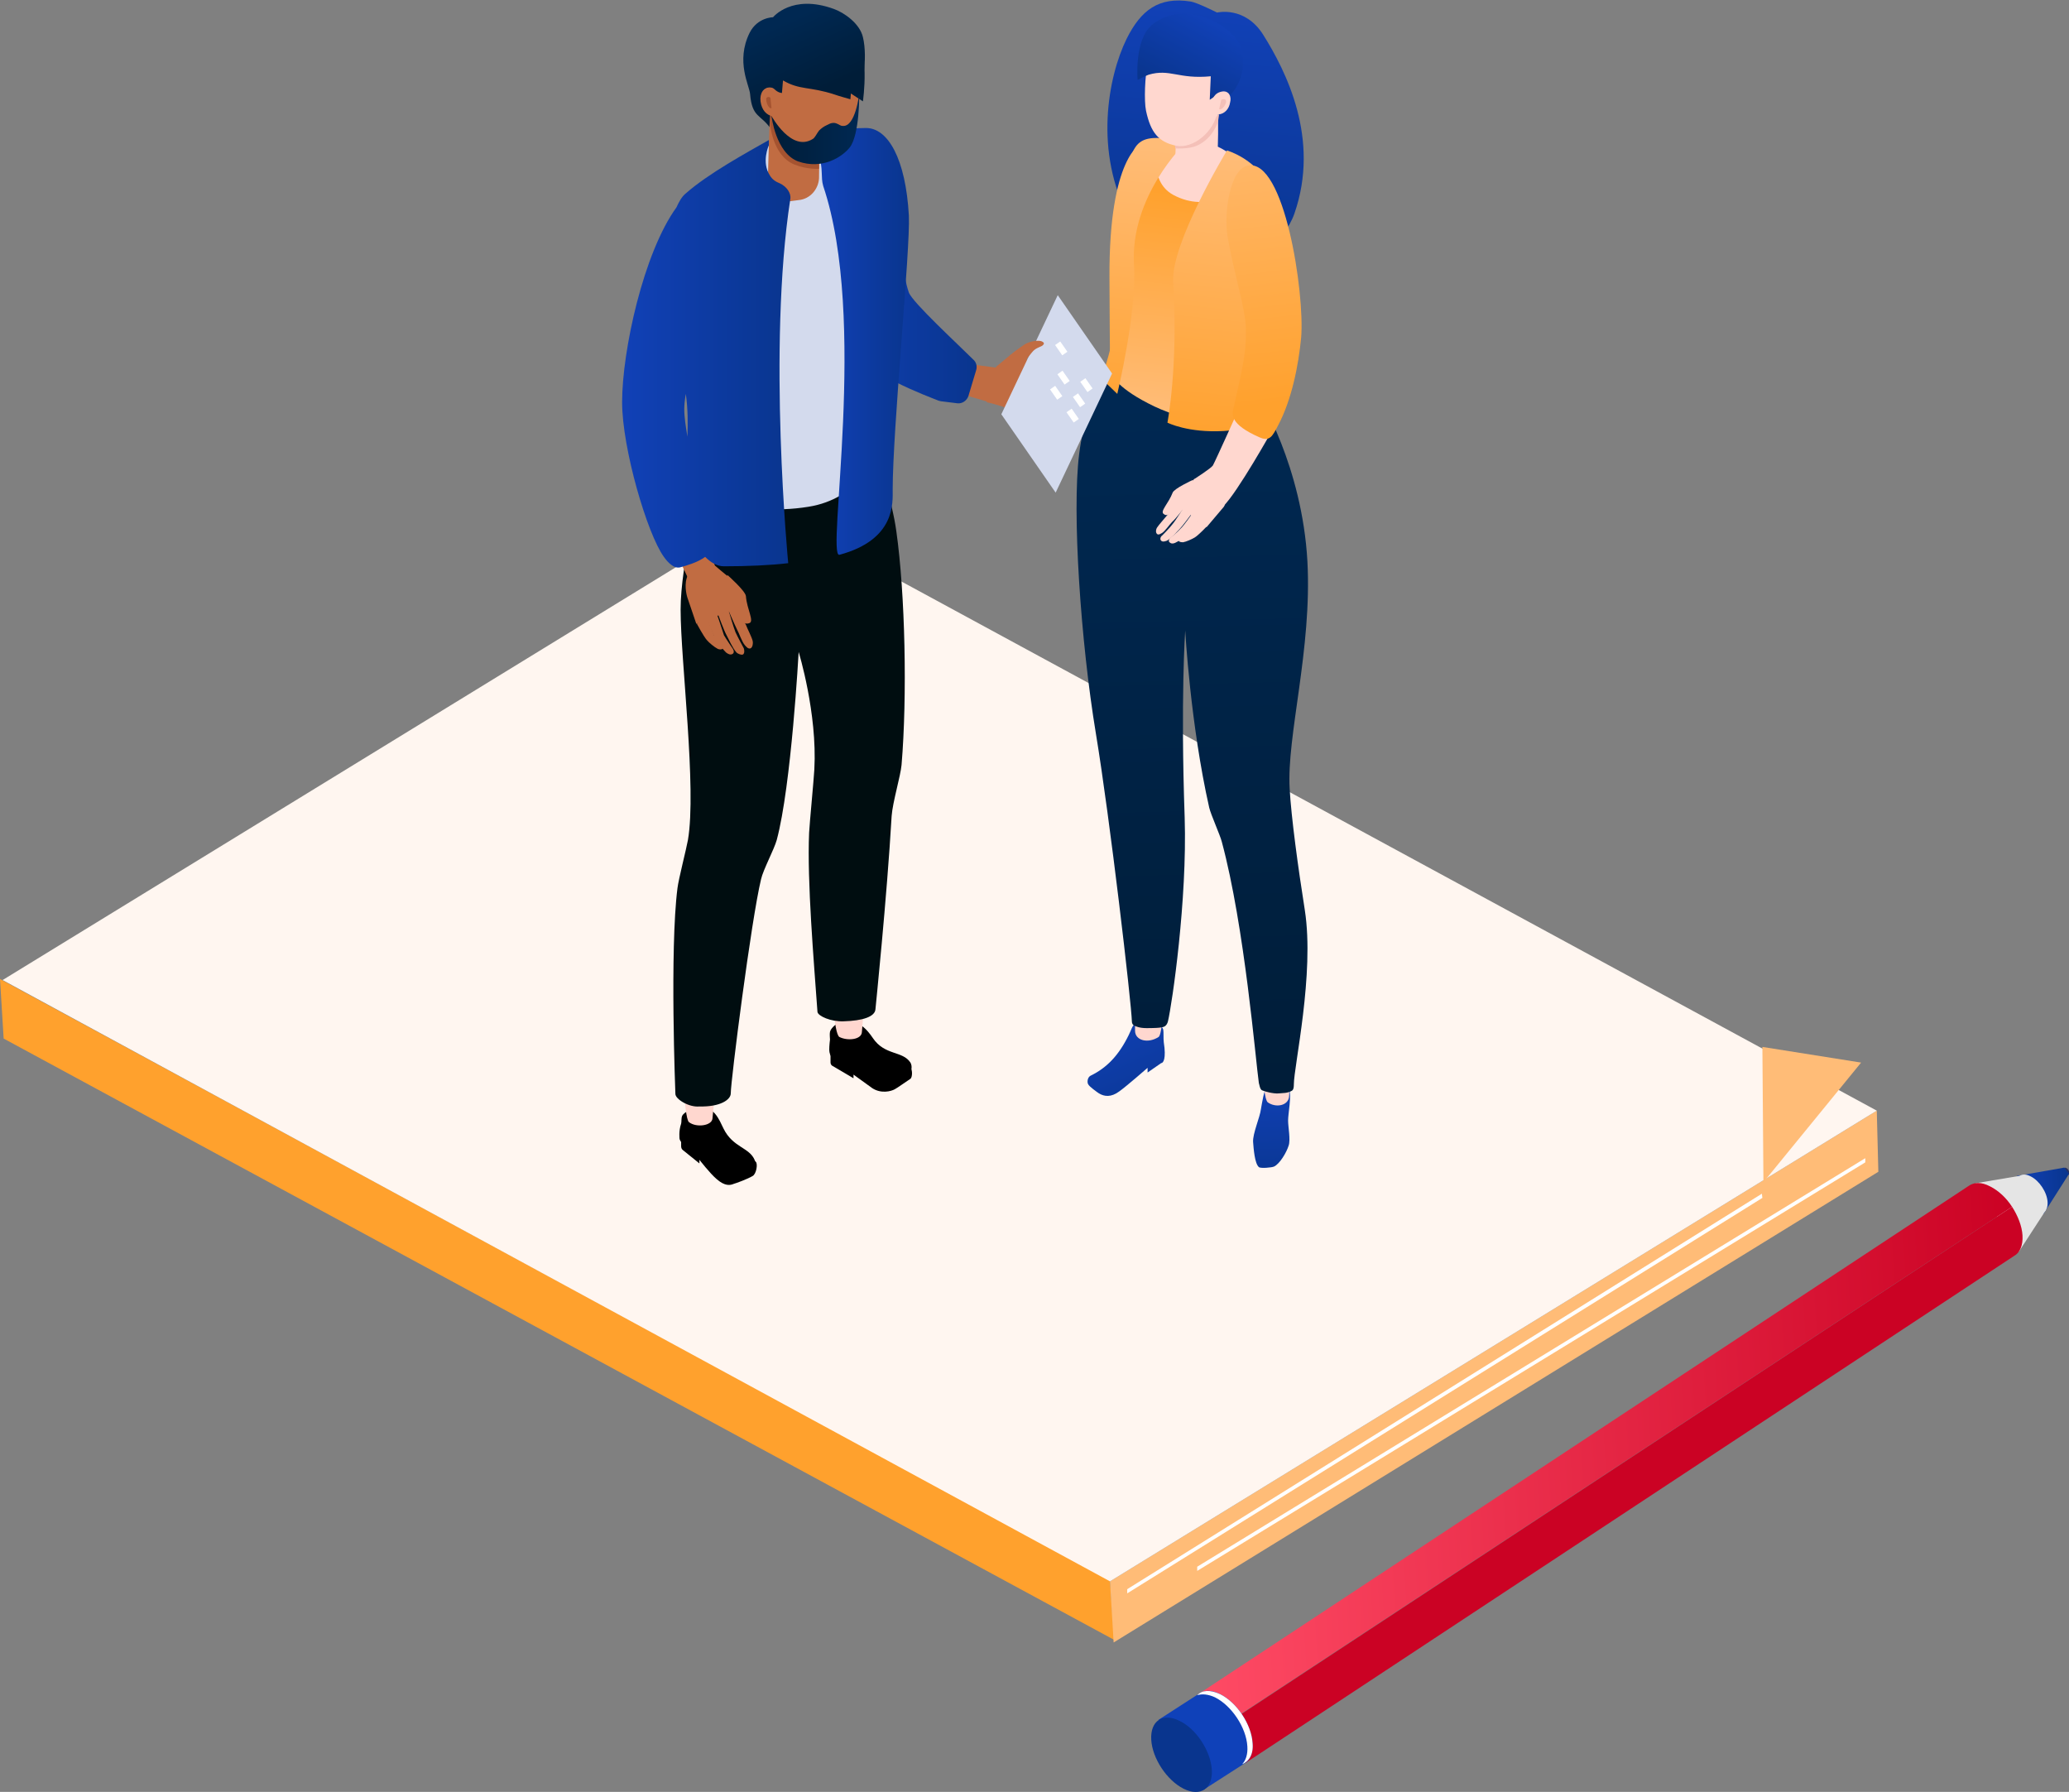 <svg version="1.1" id="Calque_1" xmlns="http://www.w3.org/2000/svg" x="0" y="0" viewBox="0 0 396.1 343" style="enable-background:new 0 0 396.1 343" xml:space="preserve"><rect x="0" y="0" width="396.1" height="343" fill="#808080" stroke="none"/><style>.st17{fill:#fff}.st51{fill:#a55330}.st79{fill:#ffbc77}.st83{fill:#e5e5e5}.st91{fill:#ffd7cf}.st96{fill:#f4c0b8}.st100{fill:#c16c42}.st103{fill:#d3daed}</style><path style="fill:#ffa12d" d="M213.3 313.9.7 198.8 0 187.4l212.5 115.1z"/><path class="st79" d="m359.6 224.3-146.4 90.1-.7-11.7 146.8-90.1z"/><path class="st17" d="M337.4 229.3 215.8 305v-.8l121.5-75.7zM357.1 222.5l-127.9 78.2v-.8l127.9-78.2z"/><path style="fill:#fff6f0" d="M147.3 97.6.5 187.6l212 115.1 146.8-90.1z"/><path class="st79" d="m337.6 226.3-.2-25.9 18.9 3z"/><path d="M396.2 224.5c0 .3-.2.5-.5.3s-.6-.6-.6-.9c0-.3.2-.5.5-.3.3.1.5.5.6.9z" style="fill:#273162"/><linearGradient id="SVGID_1_" gradientUnits="userSpaceOnUse" x1="411.064" y1="84.277" x2="421.067" y2="84.277" gradientTransform="matrix(.998 -.059 .059 .998 -29.041 168.633)"><stop offset="0" style="stop-color:#1141b7"/><stop offset="1" style="stop-color:#09358e"/></linearGradient><path style="fill:url(#SVGID_1_)" d="m396.1 224.7-4.9 7.7-5.1-7.3 9.1-1.6z"/><path class="st83" d="m391.7 231.6-5.2 8-8.3-13.1 8.9-1.5z"/><linearGradient id="SVGID_00000044866066143289807820000016172615663622555833_" gradientUnits="userSpaceOnUse" x1="248.693" y1="129.6" x2="409.78" y2="129.6" gradientTransform="matrix(.998 -.059 .059 .998 -29.041 168.633)"><stop offset=".001" style="stop-color:#ff4b65"/><stop offset="1" style="stop-color:#cb0224"/></linearGradient><path style="fill:url(#SVGID_00000044866066143289807820000016172615663622555833_)" d="m385.2 231-151.5 99.6-4.3-6.3L376.9 227c1-.7 2.4-.8 4.1.1 1.6.8 3.1 2.2 4.2 3.9z"/><path class="st83" d="M392 230.1c.1 1.9-1.1 2.7-2.8 1.8-1.7-.8-3.1-3-3.2-4.9-.1-1.9 1.1-2.7 2.8-1.8 1.6.8 3.1 3 3.2 4.9z"/><path d="M387.2 236.5c.1 1.9-.5 3.3-1.6 3.9l-147.2 97.1-4.7-6.8L385.2 231c1.1 1.7 1.9 3.7 2 5.5z" style="fill:#cb0224"/><path d="M239.8 333.7c-.2-3.6-3-7.8-6.2-9.4-1.7-.9-3.2-.8-4.2 0l-7.6 4.9c.1.1 8.6 13.4 8.6 13.4l8.1-5.2c.9-.6 1.4-1.9 1.3-3.7z" style="fill:#0f41b9"/><path class="st17" d="M233.6 324.3c-1.9-.9-3.5-.8-4.4.2.9-.3 2.1-.2 3.4.4 3.2 1.6 6 5.8 6.2 9.4.1 1.5-.3 2.7-1 3.4 1.3-.5 2.2-1.9 2-4-.2-3.6-3-7.8-6.2-9.4z"/><path d="M232 338.8c.2 3.6-2.2 5.2-5.4 3.6s-6-5.8-6.2-9.4c-.2-3.6 2.2-5.2 5.4-3.6 3.2 1.5 6 5.8 6.2 9.4z" style="fill:#09358e"/><g><linearGradient id="SVGID_00000183946285784154042480000006997053870556623261_" gradientUnits="userSpaceOnUse" x1="1045.916" y1="1.125" x2="1051.098" y2="51.749" gradientTransform="matrix(-1 0 0 1 1279.414 0)"><stop offset="0" style="stop-color:#1141b7"/><stop offset="1" style="stop-color:#09358e"/></linearGradient><path style="fill:url(#SVGID_00000183946285784154042480000006997053870556623261_)" d="M216.2 41.7c-6.8-12.5-4.1-27-.5-34.3C218.4 2 221.8-.7 228 .3c1.2.2 5 2.1 5 2.1s5.3-1.3 8.8 4.2c4.4 7 11 20 6 34.3-3.8 10.8-22.5 14.5-22.5 14.5s-5.8-7.7-9.1-13.7z"/><linearGradient id="SVGID_00000057140096125243219030000017343612217143959212_" gradientUnits="userSpaceOnUse" x1="1036.175" y1="206.216" x2="1035.577" y2="228.139" gradientTransform="matrix(-1 0 0 1 1279.414 0)"><stop offset="0" style="stop-color:#1141b7"/><stop offset="1" style="stop-color:#09358e"/></linearGradient><path style="fill:url(#SVGID_00000057140096125243219030000017343612217143959212_)" d="M246.8 208.5c.5 1.3-.2 4.6-.2 6 0 1.2.5 3.7.1 4.8-.4 1.3-1.7 3.5-2.8 4-.4.2-2.6.4-2.9.1-.8-.7-1-3.5-1.1-4.8-.1-1.6 1.3-4.7 1.5-6.3.2-1.1.6-3.8 1.2-4.5.6-.8 2-.6 2.9-.3.5.1 1.1.4 1.3 1z"/><linearGradient id="SVGID_00000132805279008320550850000002939601881112182704_" gradientUnits="userSpaceOnUse" x1="1067.962" y1="193.273" x2="1057.797" y2="215.794" gradientTransform="matrix(-1 0 0 1 1279.414 0)"><stop offset="0" style="stop-color:#1141b7"/><stop offset="1" style="stop-color:#09358e"/></linearGradient><path style="fill:url(#SVGID_00000132805279008320550850000002939601881112182704_)" d="M222.8 199.5c-.1-.7 0-1.9-.1-2.4-.2-.8-1.2-1.1-1.9-1.1-4.4-.3-3.6-.1-4.7 2.1-1.9 3.9-4.2 6.3-7.3 7.8-.6.3-.7 1.2-.5 1.6.2.5 1.8 1.6 2.1 1.8 1 .6 2.3.8 3.9-.4 1.4-1 5.4-4.5 5.4-4.5v.9s2-1.4 2.6-1.8c.4 0 1-.8.5-4z"/><path class="st91" d="M216.5 183.7s.9 7.7.8 13.6c0 1.9 2.5 2.5 4.5 1.2 1.1-.7 1.2-14.2 1.2-14.2l-6.5-.6zM247.7 196.1s-.7 7.9-.9 13.7c-.1 1.9-2.6 2.3-4.1 1.2-1.1-.8-1.5-14.3-1.5-14.3l6.5-.6z"/><linearGradient id="SVGID_00000029006005600516996400000015100591538973968317_" gradientUnits="userSpaceOnUse" x1="1051.714" y1="76.308" x2="1048.524" y2="209.842" gradientTransform="matrix(-1 0 0 1 1279.414 0)"><stop offset="0" style="stop-color:#002852"/><stop offset="1" style="stop-color:#001d38"/></linearGradient><path style="fill:url(#SVGID_00000029006005600516996400000015100591538973968317_)" d="M214.1 67.2s-6 7.7-7.5 19.7c-1.4 11.1.3 36 3.2 53.5 2.7 16.3 6.8 51.5 6.9 55.2 0 .3.2.6.4.7.4.2 1.1.5 2.4.5.9 0 2.9 0 3.4-.3.4-.2.6-.6.7-1 .8-3.4 3.7-23.2 3.2-39-.8-22.8.1-35.8.1-35.8s1 18 4.6 33.9c.3 1.3 2.1 5.3 2.4 6.5 4.4 16.3 6.5 42.1 7.1 46.2.1.3.2 1.2.6 1.4.4.2 2.2.7 3.2.6.9-.1 1.6 0 2.5-.5.4-.2.4-.9.4-1.2 0-3.5 4-21.2 2.1-33.4-1.3-8.2-2.6-17.8-2.9-23.2-.6-10.1 4.3-26.7 3.4-43.5-1-18.3-9.3-31.6-9.3-31.6l-26.9-8.7z"/><linearGradient id="SVGID_00000078751918692494065460000014401414101736449974_" gradientUnits="userSpaceOnUse" x1="1054.374" y1="78.892" x2="1049.691" y2="37.038" gradientTransform="matrix(-1 0 0 1 1279.414 0)"><stop offset="0" style="stop-color:#ffbc77"/><stop offset="1" style="stop-color:#ffa12d"/></linearGradient><path style="fill:url(#SVGID_00000078751918692494065460000014401414101736449974_)" d="m219.1 29.4 9.9-.1 13 14.1-12.3 37.5s-5.6-1.6-8.7-3.1c-7.1-3.4-8-5.9-8-5.9l6.1-42.5z"/><path class="st91" d="M221.7 27.7c4.2-1.9 10.8-1 14.4 2.3l.8 6s-5.4 5-12.3 1.3c-4.9-2.7-2.9-9.6-2.9-9.6z"/><linearGradient id="SVGID_00000073705285398981393000000017216903465135124899_" gradientUnits="userSpaceOnUse" x1="1062.922" y1="27.514" x2="1068.801" y2="82.323" gradientTransform="matrix(-1 0 0 1 1279.414 0)"><stop offset="0" style="stop-color:#ffbc77"/><stop offset="1" style="stop-color:#ffa12d"/></linearGradient><path style="fill:url(#SVGID_00000073705285398981393000000017216903465135124899_)" d="M218.5 27.5s-6.2 2.3-6.1 25.6c0 3.9.1 15.4.1 15.4l1.4.2 4.6-41.2z"/><linearGradient id="SVGID_00000078757896885326263190000015264188294257547660_" gradientUnits="userSpaceOnUse" x1="1058.183" y1="28.023" x2="1064.063" y2="82.831" gradientTransform="matrix(-1 0 0 1 1279.414 0)"><stop offset="0" style="stop-color:#ffbc77"/><stop offset="1" style="stop-color:#ffa12d"/></linearGradient><path style="fill:url(#SVGID_00000078757896885326263190000015264188294257547660_)" d="M216.6 29.8c.9-2.7 2.4-3.4 5-3.4 1.3 0 5.2 1.1 5.2 1.1s-10.5 10.1-9.7 23.2c.6 8.9-3.2 24.7-3.2 24.7l-3-2.9s4.2-12.8 3.8-19.3c-.5-8.9-.3-17 1.9-23.4z"/><path class="st91" d="m232.1 37.7-7.3-2 .7-18.9 7.7-.7v9.6c0 5.5-1.1 12-1.1 12z"/><path class="st96" d="m224.6 24.6.4 3.8s2.4.2 4.1-.5c3.2-1.4 4.1-4.7 4.1-4.7l.2-1.4c-2.3 2.3-3.9 3.7-8.8 2.8z"/><path class="st91" d="M233.1 12.3c-.5-3.1-12.2-4.4-13.4.2-.5 1.9-.7 6.8-.3 8.7.9 4.2 2.4 6 5.8 6.7 3.1.6 7.2-2.5 7.9-6.6.3-2.7 0-9 0-9z"/><linearGradient id="SVGID_00000139991995284859763260000003061105468057992338_" gradientUnits="userSpaceOnUse" x1="1047.629" y1="4.101" x2="1054.804" y2="17.753" gradientTransform="matrix(-1 0 0 1 1279.414 0)"><stop offset="0" style="stop-color:#1141b7"/><stop offset="1" style="stop-color:#09358e"/></linearGradient><path style="fill:url(#SVGID_00000139991995284859763260000003061105468057992338_)" d="M237.7 9.4c-.3-1.3-2.1-3.7-5.2-5.3-2.7-1.4-7.9-2.7-12 .7-3.4 2.9-2.7 10.5-2.7 10.5s1.5-.8 2.1-1c4.1-1.2 5.7.9 11.9.3l-.2 4.5s1.5-1 2.2-1.5c1.1-.9 1.5.8 1.5.8s3.7-3.1 2.4-9z"/><path class="st91" d="M234.1 17.5c-1.7.2-2 1.6-2.1 2-.4 1.2.2 2.5 1.3 2.4 1.1-.1 2-1 2.2-2.3.3-1.1-.2-2.2-1.4-2.1z"/><path class="st96" d="m233.8 19.1-.4 1.8c.5.2 1.1-.6 1.3-1.2.2-.6-.3-.9-.9-.6z"/><linearGradient id="SVGID_00000096050508290726651850000008808504051041587391_" gradientUnits="userSpaceOnUse" x1="1041.37" y1="29.826" x2="1047.25" y2="84.635" gradientTransform="matrix(-1 0 0 1 1279.414 0)"><stop offset="0" style="stop-color:#ffbc77"/><stop offset="1" style="stop-color:#ffa12d"/></linearGradient><path style="fill:url(#SVGID_00000096050508290726651850000008808504051041587391_)" d="M234.9 28.8S224.1 46.6 224.6 54c1 16.1-1.1 26.9-1.1 26.9s3.9 2 10.8 1.6c8.1-.5 9.5-3 9.5-3s-3.7-8.6-4-15.6c-.2-4.6 5.2-24 3.2-28.2-2.5-5.3-8.1-6.9-8.1-6.9z"/><path class="st91" d="M237.2 78.2s-4.5 10-5 10.9c-.3.5-3.4 2.5-3.4 2.5s-1.3.3.1 3.6c.5 1.2 1.1 2.8 1.1 2.8s3.5-.4 4.2-1.1c2.7-2.6 9.4-14.6 9.4-14.6l-6.4-4.1z"/><linearGradient id="SVGID_00000075140987238291994110000017713556659025449919_" gradientUnits="userSpaceOnUse" x1="1223.878" y1="75.632" x2="1211.088" y2="133.458" gradientTransform="matrix(-.995 -.101 -.101 .995 1461.96 66.852)"><stop offset="0" style="stop-color:#ffbc77"/><stop offset="1" style="stop-color:#ffa12d"/></linearGradient><path style="fill:url(#SVGID_00000075140987238291994110000017713556659025449919_)" d="M238.9 31.7c-3.5.7-4.6 9.1-3.9 13.5 1.1 6.6 3.4 13.8 3.5 17.4.1 4.3-.2 6.2-2.4 15.7-.2 1-.7 2.9 5 5.4 2 .9 2.5-.2 3.6-2.3 2.6-4.9 3.9-11.5 4.4-16.8.7-8.5-3.2-34.3-10.2-32.9z"/><g><path class="st91" d="m225 96.4 6 4.5 3.3-3.9c.3-.4.6-1.9.2-3.3l-3.8-2.8s-2.3 1-2.8 1.3c-.8.3-2.9 2.1-2.9 2.1v2.1z"/><path class="st91" d="M222.8 98.4c-.8-.5.9-2 1.7-4.1.3-.8 3.8-2.4 3.8-2.4l.3 1.6-1.9 1.6s-1.8 2.7-2.6 3.1c-.3.1-.7.7-1.3.2zM231 100.8s-1.6 1.7-2.3 2.1c-.5.3-1.6.8-2.2.9-.2 0-.6 0-.8-.2-.2-.3-.1-.5.1-.6.4-.4 1.8-1.2 1.8-1.2l2-2.5 1.4 1.5z"/><path class="st91" d="m228.1 98.5 1.6.9s-1.7 2.2-2.3 2.8c-.6.6-1.7 1.4-2.4 1.7-.4.2-.8.2-1.1-.1-.3-.2 0-.7.1-.8 0 0 1.5-1.2 2-1.8.6-.5 2.1-2.7 2.1-2.7z"/><path class="st91" d="M228 98.5s-1.6 2.2-2.2 2.8c-.6.6-1.5 1.7-2.4 2.2-.3.1-.8.3-1.1 0-.3-.3-.1-.8.2-1 0 0 1.5-1.5 2-2.2.6-.7 2-3 2-3l1.5 1.2z"/><path class="st91" d="m225 96.3 1.7.9s-1.6 2.1-2.3 2.7c-.5.5-1.3 1.7-1.9 2.1-.2.1-.7.5-1 .2-.3-.3-.2-.9 0-1.2.4-.6 1.4-1.7 1.8-2.2.5-.5 1.7-2.5 1.7-2.5z"/></g></g><g><path class="st100" d="m190.9 70.4-.8 6.8-10.9-3.2 4.9-4.5z"/><path class="st100" d="m202.3 70.8-4.4 8.3s-3-.2-4.4-.7c-2.5-1-4.6-1.4-4.6-1.4l1.8-6.8 2.9-2.4 8.7 3z"/><path class="st91" d="M197.9 79.1s2.4.9 3.2 1.1c.7.1 3-.2 3-.2.6 0 .8 0 1-.4.1-.3-.2-.6-.5-.7l-7.6-2.1.9 2.3z"/><path class="st91" d="m196.2 75.6-.8 1.7 4.2 1.5s2.9.8 3.8 1.1c.3.1.7-.1.8-.4.2-.3 0-.6-.2-.7-1.7-1.3-7.8-3.2-7.8-3.2z"/><path class="st91" d="m196.6 75.8 4.4 1.4s2.3.9 3.7 1.2c.7.2 1 0 1.2-.4.2-.4.1-.8-.6-1-2.1-.5-7.5-2.8-7.5-2.8l-1.2 1.6z"/><path class="st91" d="m199 72.5-1.6 1.2s5.5 2.8 7.4 3.6c.2.1.6-.1.8-.5.2-.4 0-.7-.2-.9-.3-.3-2.5-2-3.4-2.5-.8-.3-3-.9-3-.9z"/><linearGradient id="SVGID_00000132782955135939755640000007194698798325662631_" gradientUnits="userSpaceOnUse" x1="156.544" y1="51.433" x2="187.03" y2="51.433"><stop offset="0" style="stop-color:#1141b7"/><stop offset="1" style="stop-color:#09358e"/></linearGradient><path style="fill:url(#SVGID_00000132782955135939755640000007194698798325662631_)" d="M157.6 35c-2.3 5.4-.6 25.2 3.3 30.4 4.5 6.1 17.1 10.6 18.8 11.3.1 0 .3.1.4.1l3.2.4c.9.1 1.8-.5 2.1-1.4l1.5-5c.2-.7 0-1.5-.6-2C183.5 66 174.7 57.9 174 56c-2.7-7.5.7-22-6-29.6-1.6-2-7.1.8-10.4 8.6z"/><path d="M144.7 222.4c.4.4.1 2.3-.6 2.7-1 .6-3.2 1.4-3.6 1.5-.7.3-1.7.5-3.3-.9-1.3-1.1-3.3-3.7-3.3-3.7v.7l-3.1-2.5c-.3-.2-.4-.5-.4-.8v-2s13 3.8 14.3 5z"/><path d="M138.5 216c-.8-1.6-1.8-4.5-5-4.1-.7.1-2.6 1-2.9 1.7-.2.4-.1 1.2-.2 1.5-.5 1.4-.3 2.9-.3 2.9s.1.6.8 1c1.1.5 2.6 1.5 3.2 2.2.9 1 2.3 3.3 4.1 4.1 1 .5 2.7.2 3.2 0 0 0 1.6-.6 2.1-.9.9-.6 1.3-1.7 1-2.3-1-2.5-4.2-2.4-6-6.1z"/><path class="st91" d="M137.6 200.3s-.8 10.1-1.2 13.8c-.1 1.4-3.1 1.8-4.5.7-1-.7-1.4-14.5-1.4-14.5h7.1z"/><path d="M174.3 204.4c.4.3.4 1.8 0 2.1-.9.6-2.6 1.8-3 2-.7.4-2.6.9-4.3-.2-1.4-1-3.6-2.6-3.6-2.6v.7l-3.9-2.3c-.3-.1-.5-.4-.5-.7v-1.8c0-.2 13.8 1.7 15.3 2.8z"/><path d="M167.1 198.7c-1-1.5-3-4-6.2-3.1-.6.2-1.8 1.1-2 1.9-.1.4 0 1.3 0 1.5-.1.8-.2 2-.1 2.4.1.6.4 1.1 1 1.3 1.1.5 3 1.2 3.8 1.9 1.1.9 3 2.4 4.9 3 1.1.3 2.7-.2 3.2-.5 0 0 1.5-.8 2-1.2.9-.7 1-1.8.6-2.5-1.5-2.3-4.9-1.3-7.2-4.7z"/><path class="st91" d="M160.7 198.5c1.6.8 4.2.5 4.3-.9.3-4.3 1-10.1 1-10.1l-6.8.4c0 .1.4 10 1.5 10.6z"/><linearGradient id="SVGID_00000042725139933083580710000003385675196581174172_" gradientUnits="userSpaceOnUse" x1="455.335" y1="4.077" x2="461.414" y2="17.53" gradientTransform="translate(-304.983)"><stop offset="0" style="stop-color:#002852"/><stop offset="1" style="stop-color:#001d38"/></linearGradient><path style="fill:url(#SVGID_00000042725139933083580710000003385675196581174172_)" d="M159.6 1.7c-8-2.9-11.6 1.6-11.6 1.6s-3 0-4.5 3c-2.7 5.5 0 10.1.1 11.7.4 4.6 2 3.8 4 6.7 1.9 2.7 13.9-1.6 16.5-5.8.9-1.4 2.1-7.7 1.1-11.8-.6-2.6-3.6-4.7-5.6-5.4z"/><path class="st103" d="M163.1 35.6c.2-4-6.5-10.1-12.9-9-6.4 1.1-11.2 7.7-11.4 11.7-.1 2.5 2.9 61.5 2.9 61.5l22.8-3.4c.1 0-1.6-56.7-1.4-60.8z"/><path class="st100" d="m151.4 38.5 1.5-.2c2.2-.2 3.8-2.1 3.9-4.2l.2-15.3-9.4 1.6s-.3 3.2-.3 4.2c-.1 2.2-.2 6.5-.3 9.8-.1 2.4 2 4.4 4.4 4.1z"/><path class="st51" d="M156.8 26.2v6.1s-2.2.2-4.7-.8c-4.3-1.7-4.7-8-4.7-8l.2-3c1.9 2 4.5 6.4 9.2 5.7z"/><path d="M129.3 209.4s-1.1-27.7.4-39.4c.2-1.7 1.7-7.5 2-9.2 1.7-9.9-1.4-34.3-1.4-44.1 0-8.9 3.8-22.9 3.8-22.9s7.7 5.3 20.7 3.2c9.5-1.5 13.1-9.6 13.1-9.6s2.9 8.3 3.7 14.3c1.7 12 2.1 31.6 1 44.7-.2 2.2-1.7 7.1-1.9 9.8-.9 15.6-3.1 36.9-3.1 37-.1 1.4-2.4 2.2-6.1 2.3-2.4.1-4.9-1-5-1.8-.7-9.8-2-24.9-1.6-34.3.1-1.9.9-10.2 1-12.1.6-10.8-3-22.5-3-22.5s-1.4 25.6-4.2 36c-.5 1.8-2.6 5.7-3 7.5-1.9 7.9-5.8 38.6-5.8 41 0 1.2-2 2.6-6 2.5-2 .2-4.6-1.4-4.6-2.4z" style="fill:#000d10"/><linearGradient id="SVGID_00000046333513040691286460000016811246326225433225_" gradientUnits="userSpaceOnUse" x1="156.806" y1="65.298" x2="174" y2="65.298"><stop offset="0" style="stop-color:#1141b7"/><stop offset="1" style="stop-color:#09358e"/></linearGradient><path style="fill:url(#SVGID_00000046333513040691286460000016811246326225433225_)" d="M157.6 35.6c-.5-1.6 0-3.7-.8-5.4l.1-3.9c2.9-1 4.4-1.8 8.9-1.8 4.2 0 7.6 5.9 8.2 16.8.3 6.2-3.1 41-3.1 52.4 0 2.5.6 9.6-10.2 12.5-2.6.6 5.5-45.1-3.1-70.6z"/><path class="st100" d="m137.2 109.7-5 2-9.8-20.9 9.6-2.2z"/><linearGradient id="SVGID_00000154405312178516173820000015078545345957017747_" gradientUnits="userSpaceOnUse" x1="119.086" y1="67.865" x2="151.346" y2="67.865"><stop offset="0" style="stop-color:#1141b7"/><stop offset="1" style="stop-color:#09358e"/></linearGradient><path style="fill:url(#SVGID_00000154405312178516173820000015078545345957017747_)" d="M149.3 35.1c-.8-.3-1.5-.8-1.9-1.5-1.7-2.6-.2-5.8-.2-5.8v-1c-4.2 2.4-11.6 6.4-16 10.3-.7.6-1.2 1.5-1.7 2.6-6.3 8.7-10.4 27.4-10.4 37.3 0 8.8 4.8 25.2 8 29.6.7 1 1.9 2.3 3.1 2 1.1-.3 3.3-.9 4.8-2 1 1 2.2 1.8 3.6 1.8 4.5 0 9-.2 12.3-.6 0 0-4-41.2.4-69.7.2-1.1-.7-2.4-2-3zm-17.7 48.5c-.3-1.9-.6-3.7-.6-5.3 0-.8.1-1.8.3-2.9.4 2.9.4 5.6.3 8.2z"/><path class="st100" d="m141.5 116.3-8.2 3.1-1.7-5c-.2-.6-.7-2.8.1-4.3l5.1-1.9s2.2 1.9 2.8 2.3c.8.6 2.6 3.4 2.6 3.4l-.7 2.4z"/><path class="st100" d="M143.4 119.3c1.1-.3-.4-2.6-.6-5.2-.1-1-3.5-4-3.5-4l-.8 1.7 1.6 2.5s1.1 3.7 1.9 4.3c.2.3.5 1 1.4.7zM133.4 119.4s1.3 2.4 1.9 3.1c.4.5 1.5 1.4 2.1 1.7.2.1.7.2.9 0 .3-.3.2-.5.1-.7-.3-.5-1.7-1.9-1.7-1.9l-1.4-3.5-1.9 1.3z"/><path class="st100" d="m137.3 117.7-2.1.5s1.2 3 1.7 4c.4.8 1.5 2.1 2.1 2.7.4.3.8.5 1.2.3.4-.2.3-.7.1-1 0 0-1.3-1.9-1.7-2.6-.3-1-1.3-3.9-1.3-3.9z"/><path class="st100" d="M137.5 117.7s1.1 3 1.6 3.9c.5.9 1.1 2.4 1.9 3.3.2.2.8.5 1.2.4.4-.2.3-.9.2-1.2 0 0-1.2-2.2-1.6-3.1-.4-1-1.3-4.1-1.3-4.1l-2 .8z"/><path class="st100" d="m141.6 116.2-2.2.5s1.2 2.8 1.7 3.8c.4.7.9 2.3 1.5 3 .2.2.6.8 1.1.6.4-.2.5-1 .4-1.4-.2-.8-1-2.3-1.3-3.1-.5-.8-1.2-3.4-1.2-3.4zM165.3 14s-.9 7.2-1.4 9.5c-.9 4.9-2.9 7.5-7.5 7.3-3.1-.2-8.2-3.7-8.6-8.6-.2-3.1.6-10.9.6-10.9.9-3.7 17.7-1 16.9 2.7z"/><path class="st100" d="M147.5 16.7c2.1.2 2.4 1.3 2.7 2.9.2 1.5-.7 2.8-2.1 2.7-1.4-.2-2.3-1.3-2.5-2.9-.2-1.5.6-2.8 1.9-2.7z"/><path class="st51" d="m147.5 18.7.2 2c-.5.2-1-1-1-1.6-.1-.5.4-.7.8-.4z"/><linearGradient id="SVGID_00000182494434883596036420000016183741799684693147_" gradientUnits="userSpaceOnUse" x1="456.159" y1="3.705" x2="462.238" y2="17.158" gradientTransform="translate(-304.983)"><stop offset="0" style="stop-color:#002852"/><stop offset="1" style="stop-color:#001d38"/></linearGradient><path style="fill:url(#SVGID_00000182494434883596036420000016183741799684693147_)" d="M145.4 9.2c.6-1.4.5-3 4-4.8 3-1.5 9.8-2 13.9 1.7 3.4 3.1 1.9 13.3 1.9 13.3l-2.3-1.5-.1 1.1s-2.5-.7-3-.9c-4.9-1.6-6.6-.8-9.9-2.7l-.2 2.4s-.7 0-1.4-.7c-1.1-1-2.3.2-2.3.2s-2.4-3.9-.6-8.1z"/><linearGradient id="SVGID_00000023968587310695776710000008844970542311332537_" gradientUnits="userSpaceOnUse" x1="973.481" y1="24.69" x2="990.266" y2="24.69" gradientTransform="matrix(-1 0 0 1 1138.046 0)"><stop offset="0" style="stop-color:#002852"/><stop offset="1" style="stop-color:#001d38"/></linearGradient><path style="fill:url(#SVGID_00000023968587310695776710000008844970542311332537_)" d="M161.3 24.1c-.4 0-.7-.3-1-.4-.6-.3-1.2-.2-1.9.2-.7.3-1.2.7-1.6 1.1-.4.5-.8 1.4-1.2 1.6-4.1 2.6-7.9-4.4-7.9-4.4s.8 7.1 5.1 8.7c4.6 1.6 8.4-.8 9.9-2.7 1.9-2.5 1.8-10.3 1.8-10.3s-.7 6.5-3.2 6.2z"/><path class="st103" d="m202.5 56.5-10.8 22.8 10.4 15 10.8-22.8z"/><path class="st100" d="M196.2 65.9c-.7.5-3.2 2.1-3.2 2.7 0 .4 3.2.6 3.2.6s1.4-1.9 1.8-2.2c.5-.4.7-.4 1.5-.8.3-.2.5-.5.2-.7-.7-.6-2.7-.1-3.5.4z"/><g><path transform="rotate(-34.855 203.168 66.742)" class="st17" d="M202.6 65.5h1.2v2.4h-1.2z"/><path transform="rotate(-34.855 208.029 73.725)" class="st17" d="M207.4 72.5h1.2v2.4h-1.2z"/></g><g><path transform="rotate(-34.855 203.582 72.276)" class="st17" d="M203 71.1h1.2v2.4H203z"/><path transform="rotate(-34.855 206.621 76.639)" class="st17" d="M206 75.4h1.2v2.4H206z"/></g><g><path transform="rotate(-34.855 202.174 75.19)" class="st17" d="M201.6 74h1.2v2.4h-1.2z"/><path transform="matrix(.821 -.572 .572 .821 -8.643 131.576)" class="st17" d="M204.6 78.4h1.2v2.4h-1.2z"/></g></g></svg>